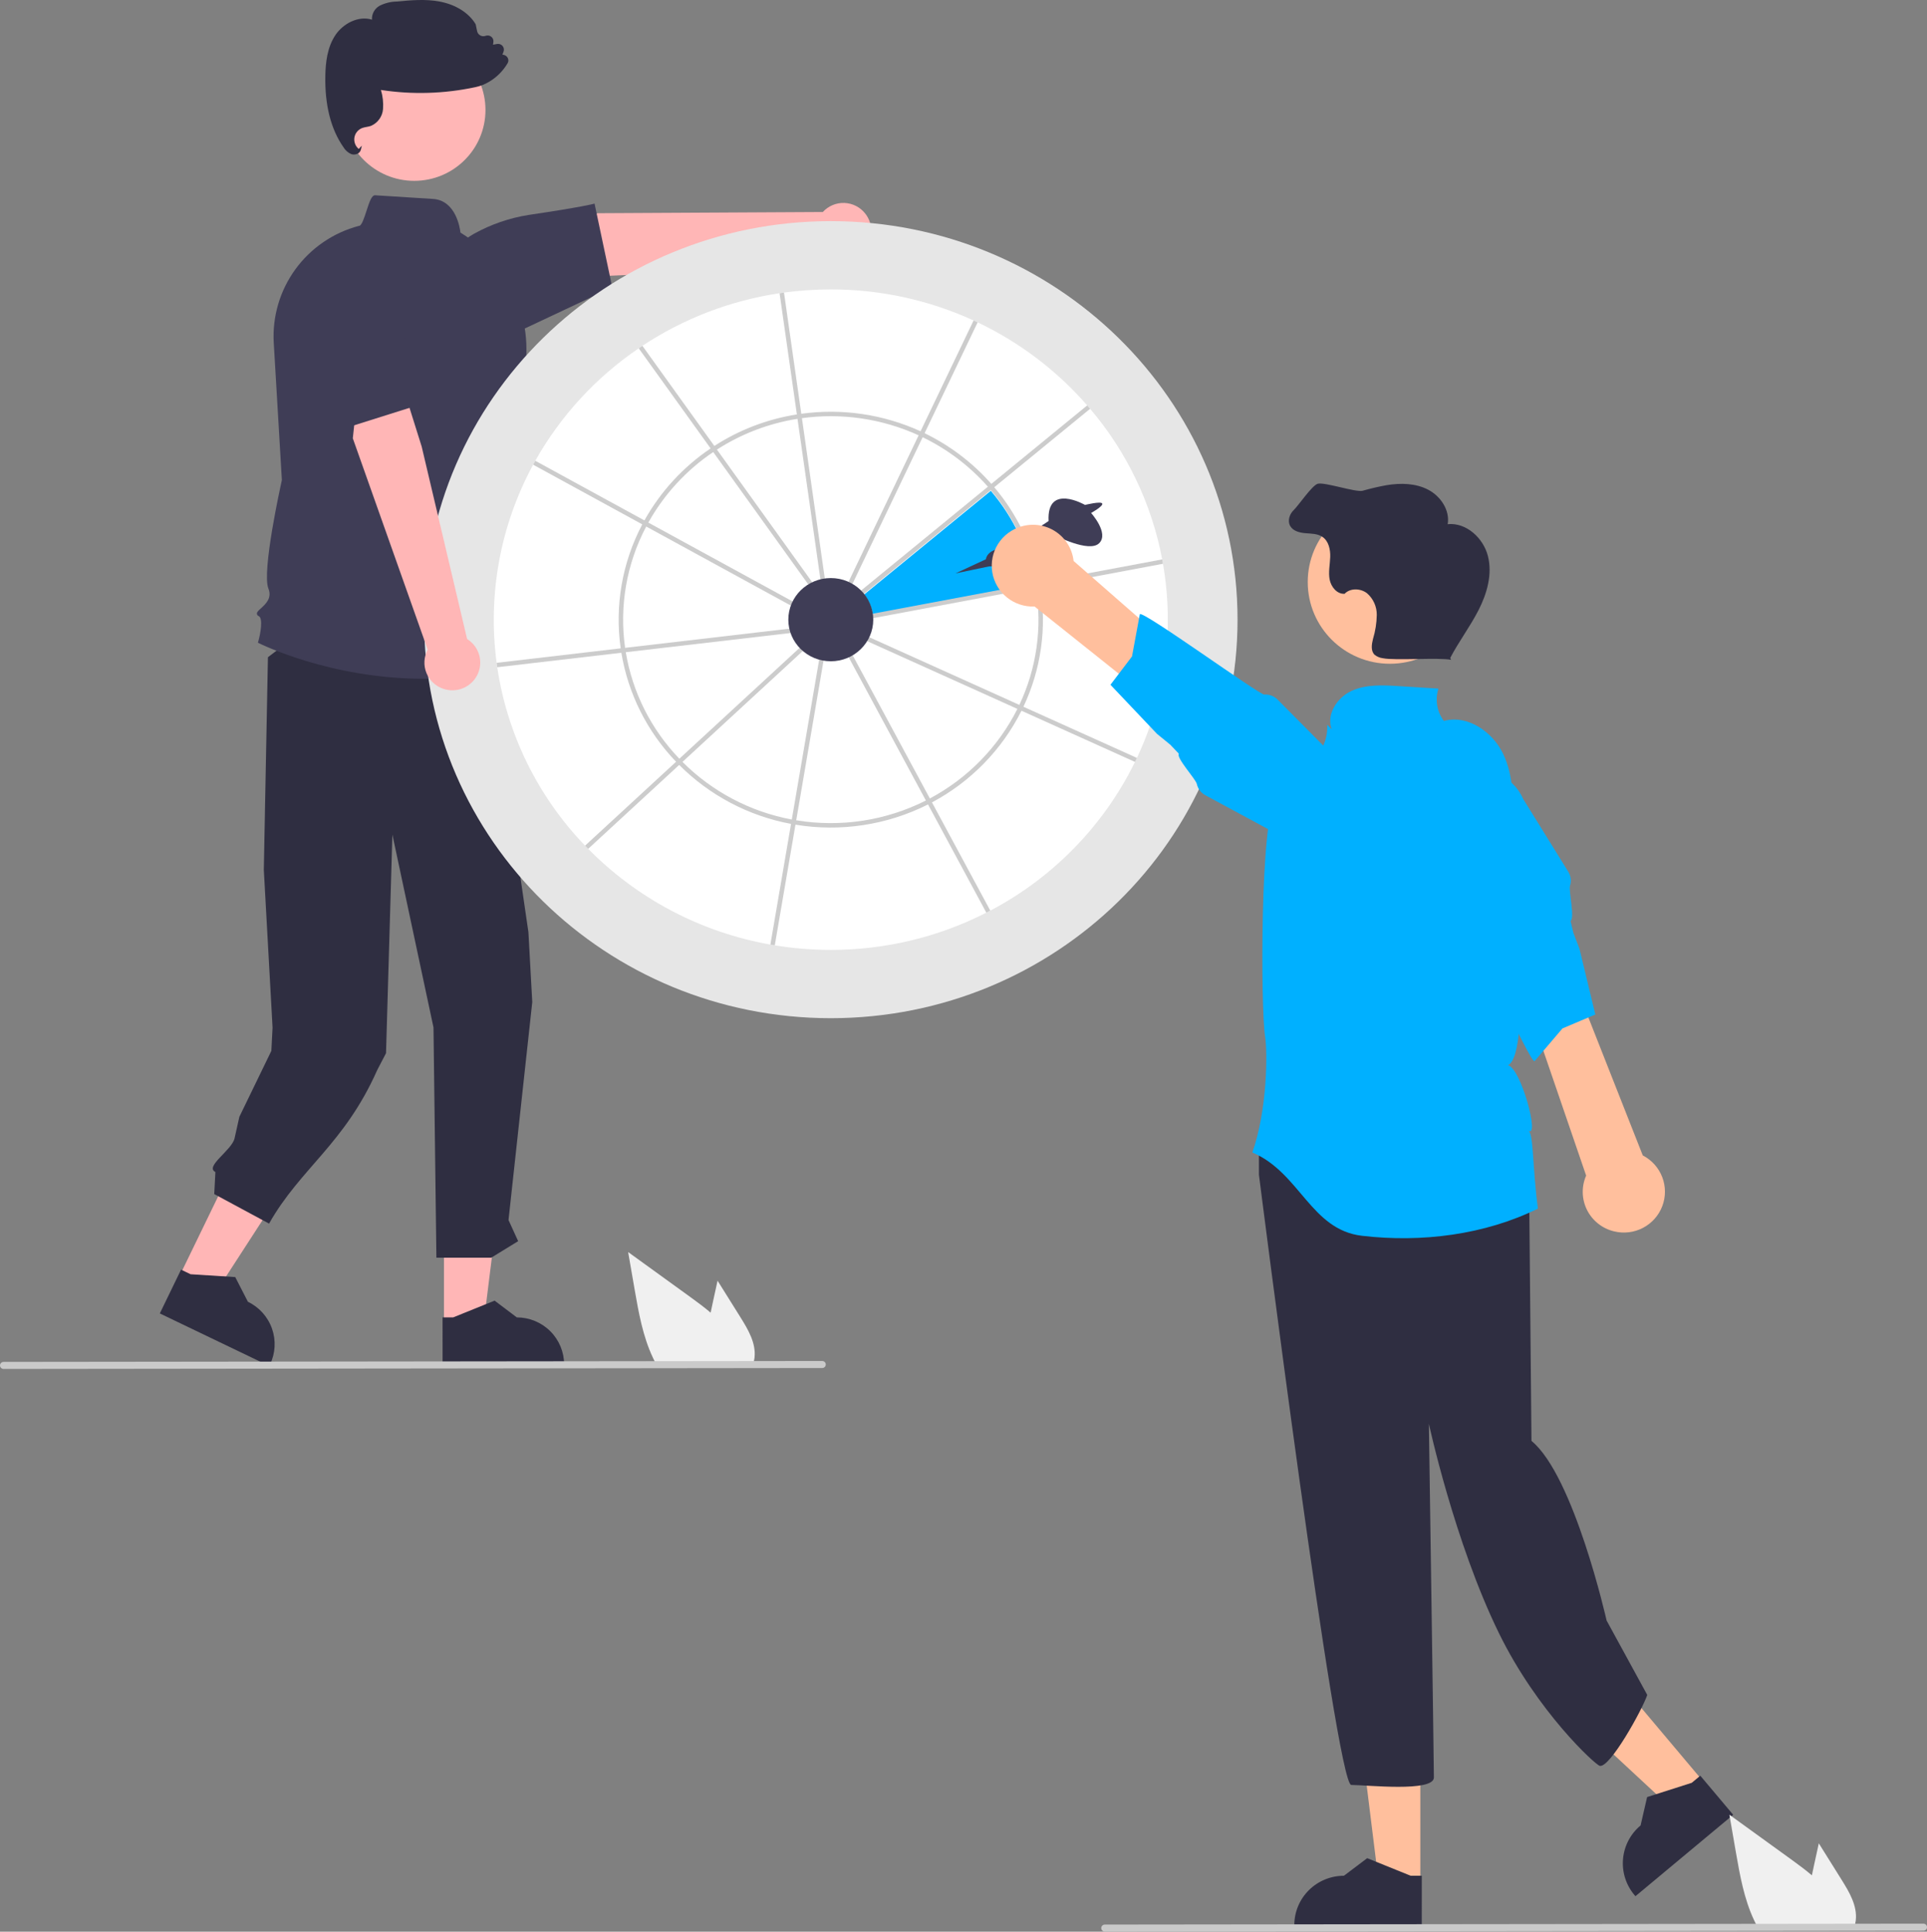 <svg xmlns="http://www.w3.org/2000/svg" width="380" height="381" viewBox="0 0 380 381" fill="none"><rect x="0" y="0" width="380" height="381" fill="#808080" stroke="none"/><g clip-path="url(#clip0_225_1647)"><path d="M35.297 251.89L42.316 255.261L58.726 229.921L48.366 224.944L35.297 251.89Z" fill="#FFB6B6"></path><path d="M31.516 259.059L53.101 269.428L53.233 269.156C54.309 266.939 54.455 264.387 53.64 262.062C52.825 259.737 51.116 257.83 48.888 256.759L46.388 251.888L37.587 251.33L35.703 250.425L31.516 259.059Z" fill="#2F2E41"></path><path d="M87.549 261.336L95.342 261.335L99.051 231.415L87.547 231.416L87.549 261.336Z" fill="#FFB6B6"></path><path d="M87.274 269.428L111.243 269.427V269.125C111.243 266.663 110.26 264.301 108.51 262.56C106.761 260.819 104.388 259.841 101.914 259.841H101.913L97.535 256.535L89.366 259.841L87.273 259.841L87.274 269.428Z" fill="#2F2E41"></path><path d="M95.272 122.571L104.203 183.868L104.962 197.646L100.278 240.64L102.179 244.806L96.867 248.067H86.057L85.483 202.65L77.377 164.614L76.123 207.725L74.388 211.057C67.923 225.653 59.215 230.432 53.059 241.342L42.248 235.515L42.475 231.169C40.303 230.075 45.736 226.877 46.258 224.51L47.203 220.274L53.509 207.274L53.75 202.696L52.024 171.558L52.836 129.628L67.016 118.837L95.272 122.571Z" fill="#2F2E41"></path><path d="M81.689 35.669C89.446 35.669 95.734 29.412 95.734 21.692C95.734 13.973 89.446 7.715 81.689 7.715C73.933 7.715 67.644 13.973 67.644 21.692C67.644 29.412 73.933 35.669 81.689 35.669Z" fill="#FFB6B6"></path><path d="M83.621 133.883C65.105 133.883 51.216 126.943 51.026 126.846L50.861 126.762L50.912 126.586C51.409 124.853 51.88 121.947 51.028 121.523C50.936 121.488 50.855 121.431 50.791 121.356C50.728 121.281 50.684 121.192 50.665 121.096C50.616 120.748 50.966 120.43 51.451 119.989C52.392 119.133 53.682 117.962 52.926 116.081C51.593 112.765 55.341 95.771 55.583 94.681L53.982 67.593C53.691 62.425 55.196 57.314 58.245 53.12C61.294 48.926 65.701 45.905 70.725 44.564L70.761 44.555L70.798 44.557C71.318 44.587 71.87 42.827 72.288 41.54C72.905 39.637 73.313 38.468 74.009 38.517C79.394 38.863 82.983 39.089 85.374 39.237C89.909 39.517 90.703 45.005 90.801 45.882C95.681 48.841 99.498 53.259 101.707 58.505C103.915 63.752 104.402 69.558 103.098 75.096L100.839 84.766L98.841 89.413L99.499 98.58C102.597 101.144 101.71 106.388 101.533 107.274C104.485 110.312 102.672 113.889 102.233 114.646C102.988 115.565 103.502 116.656 103.729 117.821C103.955 118.987 103.887 120.19 103.53 121.323L106.249 130.115L106.044 130.187C98.831 132.665 91.251 133.914 83.621 133.883Z" fill="#3F3D56"></path><path d="M170.636 42.138C170.147 41.509 169.525 40.994 168.814 40.63C168.103 40.266 167.321 40.061 166.522 40.03C165.723 40 164.928 40.144 164.191 40.452C163.454 40.761 162.794 41.226 162.258 41.816L117.848 42.056L105.23 48.123L103.594 55.075L123.982 54.227L162.898 49.804C163.953 50.635 165.278 51.052 166.622 50.976C167.965 50.9 169.234 50.336 170.188 49.391C171.142 48.446 171.714 47.186 171.797 45.849C171.879 44.512 171.466 43.192 170.636 42.138Z" fill="#FFB6B6"></path><path d="M120.733 56.674L103.447 64.812L87.42 58.135L87.404 58.006C87.102 55.647 87.519 53.252 88.599 51.131C89.679 49.01 91.374 47.26 93.465 46.108C96.809 44.253 100.455 42.997 104.237 42.397C114.838 40.827 116.988 40.225 117.008 40.219L117.241 40.151L120.733 56.674Z" fill="#3F3D56"></path><path d="M69.78 30.478C69.607 30.479 69.434 30.451 69.27 30.396C68.625 30.115 68.085 29.637 67.729 29.033C65.239 25.47 64.037 20.719 64.156 14.913C64.207 12.457 64.486 9.317 66.215 6.813C67.668 4.708 70.609 3.038 73.349 3.876C73.318 3.331 73.439 2.788 73.7 2.307C73.961 1.827 74.351 1.428 74.827 1.155C75.877 0.618 77.036 0.327 78.216 0.303C80.999 0.043 83.876 -0.225 86.695 0.306C89.854 0.903 92.438 2.524 93.783 4.753L93.81 4.823L94.084 6.144C94.121 6.322 94.195 6.489 94.304 6.635C94.412 6.781 94.55 6.902 94.71 6.99C94.869 7.078 95.046 7.13 95.228 7.143C95.409 7.156 95.592 7.13 95.762 7.066C95.948 6.996 96.15 6.976 96.346 7.007C96.543 7.038 96.727 7.12 96.882 7.244C97.037 7.368 97.157 7.53 97.23 7.715C97.303 7.899 97.326 8.099 97.297 8.295L97.221 8.82L98.016 8.672C98.215 8.635 98.42 8.651 98.61 8.719C98.801 8.787 98.97 8.903 99.1 9.057C99.231 9.211 99.318 9.397 99.353 9.595C99.388 9.793 99.369 9.997 99.299 10.186L99.075 10.79C99.239 10.791 99.402 10.826 99.552 10.892C99.703 10.958 99.838 11.054 99.95 11.174C100.111 11.346 100.212 11.565 100.239 11.798C100.266 12.031 100.217 12.267 100.1 12.471C99.212 13.983 97.951 15.245 96.438 16.138C95.611 16.633 94.707 16.987 93.762 17.185C87.633 18.501 81.314 18.691 75.117 17.743C75.484 18.959 75.625 20.232 75.533 21.499C75.48 22.218 75.229 22.908 74.81 23.494C74.39 24.081 73.817 24.543 73.153 24.829C72.868 24.921 72.578 24.991 72.282 25.038C72 25.082 71.722 25.149 71.452 25.239C71.05 25.386 70.695 25.635 70.421 25.962C70.148 26.289 69.966 26.682 69.894 27.101C69.822 27.521 69.862 27.952 70.01 28.351C70.159 28.75 70.411 29.102 70.74 29.374L71.355 28.735L71.155 29.547C71.113 29.705 71.039 29.852 70.936 29.98C70.833 30.107 70.705 30.211 70.559 30.286C70.319 30.413 70.052 30.479 69.78 30.478Z" fill="#2F2E41"></path><path d="M163.83 200.826C208.129 200.826 244.04 165.634 244.04 122.222C244.04 78.81 208.129 43.617 163.83 43.617C119.532 43.617 83.621 78.81 83.621 122.222C83.621 165.634 119.532 200.826 163.83 200.826Z" fill="#E6E6E6"></path><path d="M230.289 122.221C230.3 131.647 228.22 140.959 224.199 149.493C224.075 149.756 223.947 150.019 223.82 150.282C217.67 162.82 207.677 173.09 195.284 179.611C195.024 179.747 194.764 179.883 194.504 180.014C185.012 184.856 174.496 187.372 163.83 187.352C160.131 187.353 156.437 187.054 152.786 186.457C152.495 186.409 152.204 186.361 151.918 186.308C138.257 183.889 125.696 177.287 115.987 167.422C115.784 167.216 115.581 167.006 115.374 166.795C106.075 157.134 100.023 144.837 98.054 131.603C98.015 131.313 97.971 131.024 97.935 130.734C96.139 117.279 98.657 103.603 105.132 91.656C105.269 91.397 105.414 91.138 105.555 90.884C110.542 82.022 117.523 74.429 125.951 68.7C126.194 68.534 126.436 68.371 126.678 68.209C134.822 62.82 144.057 59.279 153.729 57.837C154.02 57.797 154.311 57.753 154.602 57.714C157.66 57.297 160.743 57.089 163.83 57.091C173.551 57.075 183.158 59.163 191.987 63.209C192.256 63.332 192.52 63.455 192.785 63.582C201.043 67.503 208.399 73.079 214.393 79.959C214.587 80.178 214.781 80.402 214.966 80.626C222.211 89.135 227.11 99.371 229.183 110.331V110.336C229.24 110.621 229.289 110.906 229.337 111.195C229.972 114.837 230.291 118.526 230.289 122.221Z" fill="white"></path><path d="M170.395 117.271C171.309 118.399 171.903 119.751 172.114 121.185L204.135 115.175C202.87 108.4 199.855 102.07 195.386 96.807L170.395 117.271Z" fill="#00B0FF"></path><path d="M205.14 115.735C205.101 115.445 205.048 115.16 204.995 114.875V114.871C203.704 107.95 200.628 101.483 196.066 96.103C195.877 95.88 195.683 95.656 195.489 95.441C191.812 91.272 187.339 87.873 182.329 85.441H182.325C182.06 85.314 181.801 85.187 181.532 85.064C174.184 81.706 166.024 80.508 158.015 81.612C157.725 81.648 157.434 81.692 157.143 81.74C151.339 82.654 145.794 84.773 140.867 87.959C140.621 88.117 140.374 88.279 140.131 88.446C134.721 92.096 130.25 96.96 127.078 102.647C126.937 102.902 126.795 103.16 126.654 103.424C122.692 110.929 121.203 119.485 122.397 127.879C122.432 128.173 122.477 128.463 122.529 128.748C123.863 136.834 127.626 144.33 133.322 150.247C133.521 150.458 133.723 150.668 133.935 150.874C139.931 156.889 147.624 160.946 155.992 162.506C156.283 162.563 156.574 162.611 156.865 162.659C165.783 164.132 174.94 162.734 183.004 158.668C183.264 158.537 183.519 158.401 183.779 158.26H183.784C191.407 154.202 197.575 147.886 201.434 140.186C201.566 139.923 201.694 139.66 201.818 139.397C205.3 132.024 206.458 123.775 205.14 115.735ZM201.015 139.033C200.892 139.3 200.764 139.563 200.632 139.822C196.85 147.346 190.818 153.518 183.365 157.488C183.105 157.624 182.845 157.76 182.585 157.892C174.697 161.871 165.738 163.238 157.015 161.791C156.724 161.747 156.429 161.699 156.142 161.642C147.965 160.115 140.446 156.152 134.583 150.278C134.371 150.072 134.169 149.861 133.966 149.651C128.4 143.866 124.718 136.544 123.402 128.642C123.354 128.357 123.309 128.068 123.27 127.778C122.102 119.565 123.557 111.194 127.43 103.849C127.562 103.59 127.703 103.331 127.849 103.073C130.959 97.5 135.343 92.735 140.647 89.161C140.889 88.994 141.132 88.832 141.379 88.678C146.19 85.572 151.602 83.504 157.266 82.608C157.553 82.56 157.844 82.516 158.139 82.481C165.977 81.4 173.962 82.574 181.153 85.862C181.421 85.981 181.686 86.108 181.946 86.235C186.842 88.609 191.215 91.927 194.81 95.998C195.004 96.218 195.198 96.441 195.383 96.665C199.852 101.928 202.867 108.258 204.131 115.033C204.184 115.318 204.233 115.603 204.277 115.897C205.557 123.76 204.42 131.824 201.015 139.033Z" fill="#CCCCCC"></path><path d="M160.769 115.678L160.051 116.187L140.646 89.161L140.131 88.446L125.953 68.701C126.196 68.534 126.438 68.372 126.68 68.21L140.867 87.959L141.378 88.678L160.769 115.678Z" fill="#CCCCCC"></path><path d="M157.3 119.173L156.872 119.945L127.428 103.849L126.653 103.424L105.133 91.656C105.269 91.397 105.415 91.139 105.556 90.884L127.076 102.647L127.847 103.073L157.3 119.173Z" fill="#CCCCCC"></path><path d="M156.927 124.73L123.402 128.642L122.529 128.748L98.056 131.603C98.017 131.313 97.973 131.024 97.938 130.734L122.397 127.879L123.27 127.778L156.825 123.862L156.927 124.73Z" fill="#CCCCCC"></path><path d="M159.089 127.677L134.581 150.278L133.933 150.874L115.988 167.422C115.785 167.216 115.582 167.006 115.375 166.795L133.321 150.247L133.964 149.651L158.49 127.033L159.089 127.677Z" fill="#CCCCCC"></path><path d="M192.787 63.582L182.329 85.442H182.324L181.945 86.235L167.649 116.121L166.855 115.744L181.152 85.863L181.531 85.064L191.989 63.209C192.258 63.332 192.522 63.455 192.787 63.582Z" fill="#CCCCCC"></path><path d="M214.968 80.626L196.066 96.103L195.383 96.665L169.544 117.822L168.984 117.147L194.81 95.998L195.489 95.441L214.395 79.959C214.589 80.178 214.783 80.402 214.968 80.626Z" fill="#CCCCCC"></path><path d="M229.337 111.196L205.138 115.735L204.274 115.897L171.159 122.112L170.996 121.252L204.129 115.033L204.992 114.875V114.871L229.183 110.336C229.24 110.621 229.289 110.906 229.337 111.196Z" fill="#CCCCCC"></path><path d="M224.201 149.493C224.077 149.756 223.95 150.019 223.822 150.282L201.434 140.186L200.632 139.822L170.395 126.186L170.76 125.388L201.015 139.033L201.817 139.397L224.201 149.493Z" fill="#CCCCCC"></path><path d="M195.285 179.611C195.025 179.747 194.765 179.883 194.505 180.014L183.002 158.668L182.583 157.892L166.863 128.717L167.639 128.305L183.363 157.488L183.778 158.26H183.782L195.285 179.611Z" fill="#CCCCCC"></path><path d="M162.552 129.423L157.013 161.791L156.863 162.659L152.786 186.457C152.495 186.409 152.204 186.361 151.918 186.308L155.99 162.506L156.14 161.642L161.68 129.274L162.552 129.423Z" fill="#CCCCCC"></path><path d="M162.805 115.178L161.932 115.301L157.265 82.608L157.142 81.74L153.73 57.837C154.021 57.797 154.312 57.753 154.603 57.714L158.014 81.613L158.138 82.481L162.805 115.178Z" fill="#CCCCCC"></path><path d="M163.831 130.428C168.455 130.428 172.204 126.754 172.204 122.222C172.204 117.69 168.455 114.016 163.831 114.016C159.206 114.016 155.457 117.69 155.457 122.222C155.457 126.754 159.206 130.428 163.831 130.428Z" fill="#3F3D56"></path><path d="M336.083 351.621L329.815 356.843L306.59 335.27L315.84 327.562L336.083 351.621Z" fill="#FFBF9D"></path><path d="M341.78 357.943L322.506 374.004L322.302 373.762C320.636 371.782 319.829 369.224 320.058 366.652C320.286 364.079 321.533 361.703 323.522 360.045L323.522 360.044L324.806 354.452L333.612 351.637L335.294 350.235L341.78 357.943Z" fill="#2F2E41"></path><path d="M280.083 371.537L271.909 371.536L268.02 340.157L280.085 340.157L280.083 371.537Z" fill="#FFBF9D"></path><path d="M280.372 380.023L255.234 380.022V379.706C255.235 377.123 256.265 374.647 258.1 372.821C259.935 370.995 262.424 369.969 265.019 369.969L269.611 366.502L278.178 369.969L280.373 369.969L280.372 380.023Z" fill="#2F2E41"></path><path d="M300.53 221.375C302.505 223.831 301.518 232.183 301.518 232.183L302.002 284.199C310.394 291.077 316.821 319.634 316.821 319.634L324.835 334.307C323.848 337.254 317.442 348.781 315.468 348.29C314.551 348.062 303.146 337.595 295.562 322.071C286.8 304.138 281.771 280.822 281.771 280.822C281.771 280.822 282.758 347.638 282.758 350.586C282.758 353.534 269.429 352.06 266.467 352.06C263.505 352.06 248.258 231.692 248.258 231.692V224.814L250.726 221.374C250.726 221.374 298.556 218.918 300.53 221.375Z" fill="#2F2E41"></path><path d="M194.409 110.315L188.422 113.095L195.094 111.705C195.094 111.705 199.996 111.904 199.996 109.918L207.978 105.549C207.978 105.549 214.763 109.124 216.759 107.138C218.754 105.152 215.162 101.18 215.162 101.18C215.162 101.18 217.567 99.86 217.362 99.328C217.158 98.797 213.965 99.591 213.965 99.591C213.965 99.591 206.382 95.222 206.781 102.768L198.799 108.035C198.799 108.035 194.808 107.932 194.409 110.315Z" fill="#3F3D56"></path><path d="M303.275 238.383C292.798 243.556 280.332 245.121 268.589 243.747C258.466 242.561 256.361 231.305 246.965 227.312C249.934 218.822 249.97 207.551 249.468 204.388C248.61 198.987 248.45 161.345 251.595 157.425C255.719 152.282 262.014 149.534 261.728 142.961L262.61 143.862C261.496 140.944 263.654 137.604 266.495 136.284C269.337 134.964 272.619 135.131 275.75 135.325C278.386 135.49 281.022 135.654 283.658 135.818C283.313 136.889 283.23 138.026 283.415 139.136C283.6 140.245 284.048 141.294 284.722 142.197C289.395 140.914 294.324 144.325 296.411 148.673C298.498 153.026 298.448 158.048 298.353 162.869C298.246 168.447 302.4 207.624 297.374 210.103C299.966 210.753 303.63 224.511 301.418 223.02C302.442 223.734 302.195 230.396 303.275 238.383Z" fill="#00B0FF"></path><path d="M201.435 103.832C202.564 103.501 203.753 103.421 204.917 103.597C206.081 103.774 207.192 104.202 208.172 104.852C209.152 105.501 209.977 106.357 210.589 107.358C211.2 108.36 211.584 109.482 211.712 110.647L256.165 149.544L248.138 154.85L204.018 119.629C202.037 119.714 200.094 119.074 198.556 117.828C197.019 116.583 195.994 114.819 195.675 112.872C195.357 110.925 195.768 108.929 196.829 107.263C197.891 105.597 199.529 104.376 201.435 103.832Z" fill="#FFBF9D"></path><path d="M249.305 136.996C248.332 137.051 225.358 120.369 224.771 121.143L223.227 129.475L218.98 135.064L228.16 144.748L230.783 146.889L232.469 148.663C231.879 149.449 235.794 153.656 236.006 154.616C236.109 155.086 236.312 155.529 236.601 155.914C236.891 156.299 237.26 156.618 237.684 156.849L252.622 164.915C254.613 166.386 257.11 167.012 259.564 166.654C262.018 166.297 264.229 164.985 265.713 163.007C267.197 161.029 267.833 158.547 267.48 156.103C267.127 153.66 265.816 151.456 263.832 149.973L261.629 147.756L258.254 144.352L251.938 137.986C251.597 137.641 251.185 137.374 250.731 137.203C250.276 137.032 249.79 136.961 249.305 136.996Z" fill="#00B0FF"></path><path d="M274.087 130.92C283.036 130.92 290.291 123.7 290.291 114.794C290.291 105.888 283.036 98.668 274.087 98.668C265.138 98.668 257.883 105.888 257.883 114.794C257.883 123.7 265.138 130.92 274.087 130.92Z" fill="#FFBF9D"></path><path d="M293.417 109.687C292.516 106.128 289.155 103.024 285.485 103.384C285.939 100.642 284.105 97.882 281.633 96.59C279.162 95.297 276.209 95.242 273.454 95.692C271.854 95.981 270.27 96.349 268.707 96.796C267.381 97.151 261.164 95.033 259.847 95.419C258.721 95.75 256.01 99.766 255.155 100.567C254.3 101.368 253.847 102.716 254.419 103.737C254.982 104.746 256.273 105.074 257.428 105.168C258.584 105.263 259.825 105.246 260.785 105.894C262.017 106.728 262.366 108.389 262.316 109.871C262.266 111.353 261.925 112.848 262.203 114.305C262.481 115.762 263.666 117.217 265.152 117.117C266.266 115.949 268.299 116.024 269.576 117.012C270.186 117.543 270.674 118.199 271.006 118.936C271.337 119.672 271.505 120.471 271.498 121.278C271.472 122.889 271.22 124.489 270.75 126.032C270.483 127.097 270.281 128.388 271.074 129.151C271.541 129.522 272.102 129.755 272.695 129.825C275.035 130.319 283.814 129.649 286.154 130.143L285.973 129.788C287.668 126.528 289.917 123.577 291.583 120.303C293.248 117.029 294.318 113.245 293.417 109.687Z" fill="#2F2E41"></path><path d="M318.29 242.872C317.145 242.599 316.074 242.08 315.152 241.35C314.231 240.621 313.481 239.699 312.956 238.651C312.431 237.602 312.144 236.451 312.114 235.28C312.084 234.108 312.313 232.944 312.784 231.87L293.68 176.117L303.296 175.489L323.95 227.891C325.71 228.798 327.075 230.316 327.786 232.158C328.497 234 328.504 236.037 327.806 237.883C327.109 239.73 325.754 241.258 324.001 242.177C322.247 243.097 320.215 243.344 318.29 242.872Z" fill="#FFBF9D"></path><path d="M289.258 183.405C290.13 183.839 301.713 209.687 302.61 209.307L308.116 202.844L314.594 200.1L311.475 187.154L310.271 183.998L309.696 181.624C310.6 181.235 309.308 175.647 309.604 174.709C309.75 174.25 309.796 173.766 309.737 173.288C309.679 172.811 309.518 172.352 309.266 171.941L300.343 157.547C299.352 155.284 297.5 153.505 295.192 152.599C292.884 151.694 290.31 151.736 288.034 152.716C285.758 153.697 283.965 155.536 283.049 157.83C282.133 160.124 282.168 162.686 283.148 164.954L283.95 167.969L285.175 172.593L287.47 181.242C287.593 181.71 287.816 182.146 288.125 182.519C288.434 182.893 288.82 183.195 289.258 183.405Z" fill="#00B0FF"></path><path d="M363.18 370.797L358.666 363.578L357.764 367.703C357.606 368.426 357.448 369.16 357.301 369.888C356.019 368.798 354.655 367.79 353.32 366.823C349.222 363.863 345.126 360.9 341.031 357.932L342.313 365.332C343.104 369.888 343.929 374.538 345.885 378.704C346.101 379.176 346.336 379.642 346.587 380.096H365.639C365.792 379.674 365.898 379.236 365.955 378.791C365.96 378.762 365.961 378.733 365.961 378.704C366.259 375.878 364.69 373.215 363.18 370.797Z" fill="#F0F0F0"></path><path d="M379.304 380.805L217.861 380.985C217.676 380.985 217.499 380.911 217.368 380.781C217.238 380.651 217.164 380.475 217.164 380.291C217.164 380.107 217.238 379.93 217.368 379.8C217.499 379.67 217.676 379.597 217.861 379.597L379.304 379.418C379.396 379.418 379.487 379.435 379.572 379.47C379.656 379.505 379.733 379.556 379.798 379.62C379.863 379.685 379.915 379.761 379.95 379.846C379.985 379.93 380.003 380.02 380.003 380.112C380.003 380.203 379.985 380.293 379.95 380.378C379.915 380.462 379.863 380.539 379.798 380.603C379.733 380.667 379.656 380.718 379.572 380.753C379.487 380.788 379.396 380.806 379.304 380.805Z" fill="#CACACA"></path><path d="M146.015 259.818L141.502 252.599L140.6 256.724C140.442 257.447 140.284 258.181 140.137 258.909C138.855 257.82 137.491 256.812 136.156 255.844C132.058 252.884 127.962 249.921 123.867 246.953L125.149 254.353C125.94 258.909 126.765 263.559 128.721 267.725C128.937 268.197 129.172 268.663 129.423 269.117H148.475C148.628 268.695 148.734 268.257 148.791 267.812C148.795 267.783 148.797 267.754 148.796 267.725C149.095 264.899 147.526 262.236 146.015 259.818Z" fill="#F0F0F0"></path><path d="M162.142 269.826L0.699 270.006C0.514 270.005 0.338 269.932 0.207 269.802C0.077 269.672 0.004 269.495 0.004 269.312C0.004 269.128 0.077 268.952 0.207 268.822C0.338 268.692 0.514 268.619 0.699 268.618L162.142 268.439C162.234 268.439 162.325 268.456 162.409 268.491C162.494 268.526 162.571 268.577 162.636 268.641C162.701 268.706 162.753 268.782 162.788 268.867C162.823 268.951 162.841 269.041 162.841 269.133C162.841 269.224 162.823 269.314 162.788 269.399C162.753 269.483 162.701 269.56 162.636 269.624C162.571 269.688 162.494 269.74 162.409 269.774C162.325 269.809 162.234 269.827 162.142 269.826Z" fill="#CACACA"></path><path d="M87.472 135.876C86.711 135.63 86.015 135.221 85.43 134.678C84.846 134.135 84.388 133.472 84.09 132.734C83.791 131.996 83.658 131.202 83.701 130.407C83.745 129.613 83.962 128.838 84.339 128.136L69.574 86.454L71.052 72.586L77.076 68.706L83.157 88.091L92.11 126.039C93.253 126.747 94.094 127.848 94.476 129.132C94.858 130.416 94.753 131.795 94.181 133.008C93.609 134.22 92.611 135.182 91.374 135.71C90.137 136.239 88.749 136.298 87.472 135.876Z" fill="#FFB6B6"></path><path d="M61.617 58L75.581 52.621L83.689 79.517L64.975 85.418L61.617 58Z" fill="#3F3D56"></path></g><defs><clipPath id="clip0_225_1647"><rect width="380" height="380.984" fill="white"></rect></clipPath></defs></svg>